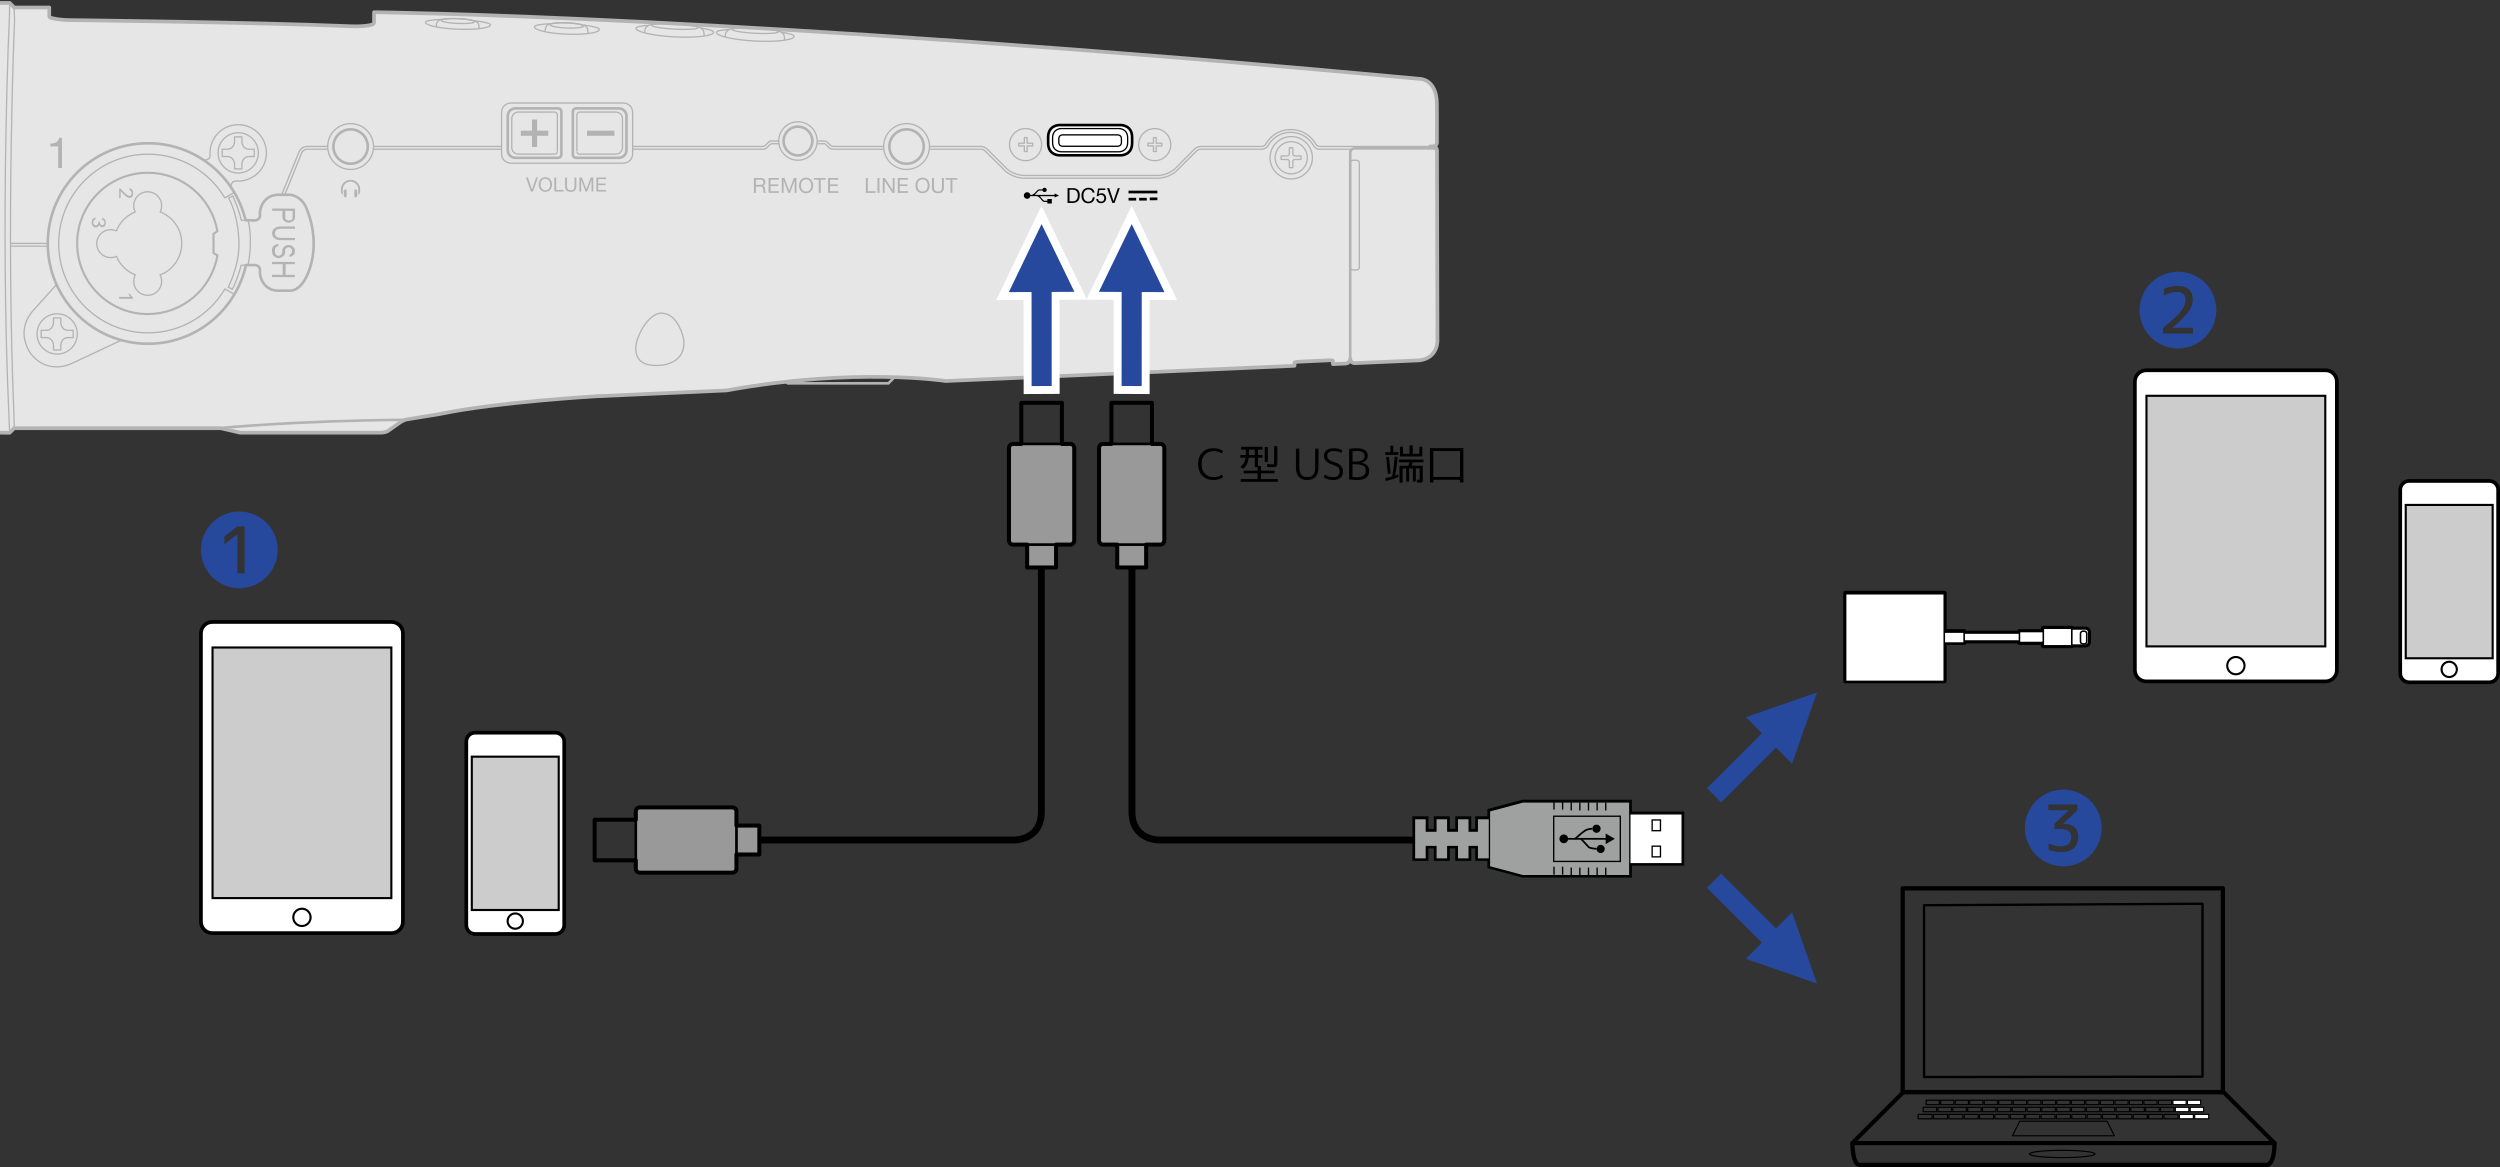 <?xml version="1.0" encoding="utf-8"?>
<!-- Generator: Adobe Illustrator 27.3.1, SVG Export Plug-In . SVG Version: 6.00 Build 0)  -->
<svg version="1.1" xmlns="http://www.w3.org/2000/svg" xmlns:xlink="http://www.w3.org/1999/xlink" x="0px" y="0px"
	 width="472.266px" height="220.46px" viewBox="0 0 472.266 220.46" style="enable-background:new 0 0 472.266 220.46;"
	 xml:space="preserve">
<rect x="0" y="0" width="472.266" height="220.46" fill="#333333" stroke="none"/>
<style type="text/css">
	.st0{fill:none;stroke:#000000;stroke-width:0.446;stroke-linecap:round;stroke-linejoin:round;}
	.st1{fill:none;stroke:#000000;stroke-width:0.813;stroke-linecap:round;stroke-linejoin:round;}
	.st2{fill:none;stroke:#000000;stroke-width:0.78;stroke-linecap:round;stroke-linejoin:round;}
	.st3{fill:none;stroke:#000000;stroke-width:0.223;stroke-linecap:round;stroke-linejoin:round;}
	.st4{fill:#FFFFFF;}
	.st5{fill:none;stroke:#000000;stroke-width:0.9;stroke-linejoin:round;}
	.st6{fill:none;stroke:#000000;stroke-width:0.3;}
	.st7{fill:#FFFFFF;stroke:#000000;stroke-width:0.7;stroke-miterlimit:10;}
	.st8{fill:#CCCCCC;stroke:#000000;stroke-width:0.4;stroke-miterlimit:10;}
	.st9{fill:#FFFFFF;stroke:#000000;stroke-width:0.4;stroke-miterlimit:10;}
	.st10{fill:none;stroke:#000000;stroke-width:0.7;}
	.st11{fill:none;stroke:#000000;stroke-width:0.4;}
	.st12{fill:#26499D;}
	.st13{clip-path:url(#SVGID_00000173153557347283842960000000490989508685828512_);}
	.st14{fill:#E6E6E6;stroke:#B3B3B3;stroke-width:0.7;stroke-linejoin:round;stroke-miterlimit:2;}
	.st15{fill:none;stroke:#B3B3B3;stroke-width:0.5;stroke-linejoin:round;stroke-miterlimit:2;}
	.st16{fill:none;stroke:#B3B3B3;stroke-width:0.25;stroke-linejoin:round;stroke-miterlimit:2;}
	.st17{fill:none;stroke:#B3B3B3;stroke-width:0.4;stroke-linejoin:round;stroke-miterlimit:2;}
	.st18{fill:none;stroke:#B3B3B3;stroke-width:0.25;stroke-miterlimit:2;}
	.st19{fill:none;stroke:#B3B3B3;stroke-width:0.5;stroke-miterlimit:2;}
	.st20{fill:#FFFFFF;stroke:#000000;stroke-width:0.5;stroke-linejoin:round;stroke-miterlimit:2;}
	.st21{fill:none;stroke:#000000;stroke-width:0.25;stroke-linejoin:round;stroke-miterlimit:2;}
	.st22{fill:#B3B3B3;}
	.st23{fill:none;stroke:#000000;stroke-width:1.294;stroke-linejoin:round;stroke-miterlimit:17;}
	.st24{fill:none;stroke:#000000;stroke-width:0.767;}
	.st25{fill:#9FA0A0;}
	.st26{fill:none;stroke:#000000;stroke-width:0.256;}
	.st27{fill:none;stroke:#000000;stroke-width:0.334;}
	.st28{fill:none;stroke:#000000;stroke-width:0.3;stroke-linejoin:round;}
	.st29{fill:#999999;stroke:#000000;stroke-width:0.3;stroke-linejoin:round;}
	.st30{fill:#999999;stroke:#000000;stroke-width:0.5;stroke-linejoin:round;}
	.st31{fill:none;stroke:#000000;stroke-width:0.76;stroke-linejoin:round;}
	.st32{fill:#666666;stroke:#FFFFFF;stroke-width:3;stroke-miterlimit:10;}
</style>
<g id="レイヤー_1">
	<g>
		<polygon class="st0" points="416.066,203.397 363.465,203.462 363.465,171.002 416.066,170.725 		"/>
		<rect x="359.426" y="167.81" class="st1" width="60.488" height="38.494"/>
		<polygon class="st2" points="429.663,215.927 349.925,215.927 359.55,206.304 420.038,206.304 		"/>
		<polygon class="st3" points="399.419,214.553 380.169,214.553 381.544,211.805 398.044,211.805 		"/>
		<rect x="363.866" y="207.832" class="st3" width="2.5" height="0.842"/>
		<rect x="366.61" y="207.832" class="st3" width="2.5" height="0.842"/>
		<rect x="369.349" y="207.832" class="st3" width="2.502" height="0.842"/>
		<rect x="372.09" y="207.832" class="st3" width="2.501" height="0.842"/>
		<rect x="374.833" y="207.832" class="st3" width="2.501" height="0.842"/>
		<rect x="377.576" y="207.832" class="st3" width="2.501" height="0.842"/>
		<rect x="380.319" y="207.832" class="st3" width="2.5" height="0.842"/>
		<rect x="383.062" y="207.832" class="st3" width="2.495" height="0.842"/>
		<rect x="385.8" y="207.832" class="st3" width="2.502" height="0.842"/>
		<rect x="388.544" y="207.832" class="st3" width="2.5" height="0.842"/>
		<rect x="391.286" y="207.832" class="st3" width="2.5" height="0.842"/>
		<rect x="394.03" y="207.832" class="st3" width="2.494" height="0.842"/>
		<rect x="396.768" y="207.832" class="st3" width="2.501" height="0.842"/>
		<rect x="399.511" y="207.832" class="st3" width="2.501" height="0.842"/>
		<rect x="402.253" y="207.832" class="st3" width="2.502" height="0.842"/>
		<rect x="404.997" y="207.832" class="st3" width="2.495" height="0.842"/>
		<rect x="407.735" y="207.832" class="st3" width="2.5" height="0.842"/>
		<rect x="410.477" y="207.831" class="st4" width="2.502" height="0.843"/>
		<rect x="410.477" y="207.832" class="st3" width="2.502" height="0.842"/>
		<rect x="413.222" y="207.831" class="st4" width="2.499" height="0.843"/>
		<rect x="413.222" y="207.832" class="st3" width="2.5" height="0.842"/>
		<rect x="363.295" y="209.167" class="st3" width="2.554" height="0.844"/>
		<rect x="366.099" y="209.167" class="st3" width="2.553" height="0.844"/>
		<rect x="368.897" y="209.167" class="st3" width="2.557" height="0.844"/>
		<rect x="371.702" y="209.167" class="st3" width="2.555" height="0.844"/>
		<rect x="374.505" y="209.167" class="st3" width="2.555" height="0.844"/>
		<rect x="377.307" y="209.167" class="st3" width="2.556" height="0.844"/>
		<rect x="380.107" y="209.167" class="st3" width="2.558" height="0.844"/>
		<rect x="382.911" y="209.167" class="st3" width="2.555" height="0.844"/>
		<rect x="385.714" y="209.167" class="st3" width="2.555" height="0.844"/>
		<rect x="388.516" y="209.167" class="st3" width="2.556" height="0.844"/>
		<rect x="391.317" y="209.167" class="st3" width="2.557" height="0.844"/>
		<rect x="394.122" y="209.167" class="st3" width="2.553" height="0.844"/>
		<rect x="396.923" y="209.167" class="st3" width="2.557" height="0.844"/>
		<rect x="399.725" y="209.167" class="st3" width="2.556" height="0.844"/>
		<rect x="402.526" y="209.167" class="st3" width="2.557" height="0.844"/>
		<rect x="405.331" y="209.167" class="st3" width="2.555" height="0.844"/>
		<rect x="408.134" y="209.167" class="st3" width="2.555" height="0.844"/>
		<rect x="410.933" y="209.167" class="st4" width="2.56" height="0.844"/>
		<rect x="410.933" y="209.167" class="st3" width="2.559" height="0.844"/>
		<rect x="413.735" y="209.167" class="st4" width="2.551" height="0.844"/>
		<rect x="413.736" y="209.167" class="st3" width="2.55" height="0.844"/>
		<rect x="362.343" y="210.506" class="st3" width="2.646" height="0.841"/>
		<rect x="365.246" y="210.506" class="st3" width="2.645" height="0.841"/>
		<rect x="368.151" y="210.506" class="st3" width="2.646" height="0.841"/>
		<rect x="371.052" y="210.506" class="st3" width="2.648" height="0.841"/>
		<rect x="373.955" y="210.506" class="st3" width="2.645" height="0.841"/>
		<rect x="376.858" y="210.506" class="st3" width="2.646" height="0.841"/>
		<rect x="379.759" y="210.506" class="st3" width="2.652" height="0.841"/>
		<rect x="382.665" y="210.506" class="st3" width="2.645" height="0.841"/>
		<rect x="385.567" y="210.506" class="st3" width="2.646" height="0.841"/>
		<rect x="388.468" y="210.506" class="st3" width="2.646" height="0.841"/>
		<rect x="391.373" y="210.506" class="st3" width="2.645" height="0.841"/>
		<rect x="394.276" y="210.506" class="st3" width="2.646" height="0.841"/>
		<rect x="397.177" y="210.506" class="st3" width="2.646" height="0.841"/>
		<rect x="400.082" y="210.506" class="st3" width="2.645" height="0.841"/>
		<rect x="402.987" y="210.506" class="st3" width="2.645" height="0.841"/>
		<rect x="405.886" y="210.506" class="st3" width="2.646" height="0.841"/>
		<rect x="408.791" y="210.506" class="st3" width="2.645" height="0.841"/>
		<rect x="411.696" y="210.506" class="st4" width="2.645" height="0.841"/>
		<rect x="411.696" y="210.506" class="st3" width="2.645" height="0.841"/>
		<rect x="414.595" y="210.506" class="st4" width="2.648" height="0.841"/>
		<rect x="414.595" y="210.506" class="st3" width="2.646" height="0.841"/>
		<path class="st1" d="M349.925,215.927c0,0,0,4.126,1.374,4.126h76.99c0,0,1.374,0,1.374-4.126"/>
		<path class="st3" d="M395.761,217.992c0,0.377-2.771,0.687-6.189,0.687s-6.186-0.31-6.186-0.687c0-0.379,2.768-0.688,6.186-0.688
			S395.761,217.613,395.761,217.992z"/>
	</g>
	<g>
		<path class="st4" d="M393.988,118.814h-2.614v-0.143h-5.382v0.627h-4.505v0.284h-10.449v-0.284h-3.754v-7.245h-18.639v16.57
			h18.639v-7.244h3.754v-0.284h10.449v0.284h4.505v0.625h5.382v-0.142h2.614c0.317,0,0.57-0.255,0.57-0.572v-1.907
			C394.558,119.07,394.305,118.814,393.988,118.814"/>
		<path class="st5" d="M393.988,118.814h-2.614v-0.143h-5.382v0.627h-4.505v0.284h-10.449v-0.284h-3.754v-7.245h-18.639v16.57
			h18.639v-7.244h3.754v-0.284h10.449v0.284h4.505v0.625h5.382v-0.142h2.614c0.317,0,0.57-0.255,0.57-0.572v-1.907
			C394.558,119.07,394.305,118.814,393.988,118.814z"/>
		<path class="st4" d="M394.558,121.291c0,0.317-0.255,0.571-0.57,0.571h-5.316c-0.318,0-0.571-0.254-0.571-0.571v-1.907
			c0-0.314,0.253-0.57,0.571-0.57h5.316c0.314,0,0.57,0.255,0.57,0.57V121.291z"/>
		<path class="st6" d="M394.558,121.291c0,0.317-0.255,0.571-0.57,0.571h-5.316c-0.318,0-0.571-0.254-0.571-0.571v-1.907
			c0-0.314,0.253-0.57,0.571-0.57h5.316c0.314,0,0.57,0.255,0.57,0.57V121.291z"/>
		<path class="st4" d="M394.195,121.193c0,0.25-0.201,0.449-0.449,0.449h-0.276c-0.25,0-0.452-0.2-0.452-0.449v-1.506
			c0-0.248,0.202-0.449,0.452-0.449h0.276c0.248,0,0.449,0.201,0.449,0.449V121.193z"/>
		<path class="st6" d="M394.195,121.193c0,0.25-0.201,0.449-0.449,0.449h-0.276c-0.25,0-0.452-0.2-0.452-0.449v-1.506
			c0-0.248,0.202-0.449,0.452-0.449h0.276c0.248,0,0.449,0.201,0.449,0.449V121.193z"/>
		<rect x="365.657" y="119.582" class="st4" width="18.46" height="1.513"/>
		<rect x="365.656" y="119.582" class="st6" width="18.46" height="1.513"/>
		<rect x="365.657" y="119.401" class="st4" width="5.382" height="2.081"/>
		<rect x="365.657" y="119.401" class="st6" width="5.382" height="2.081"/>
		<rect x="381.488" y="119.298" class="st4" width="5.382" height="2.081"/>
		<rect x="381.488" y="119.298" class="st6" width="5.382" height="2.081"/>
		<rect x="385.994" y="118.672" class="st4" width="5.382" height="3.332"/>
		<rect x="385.993" y="118.672" class="st6" width="5.382" height="3.332"/>
		<rect x="348.644" y="112.156" class="st4" width="18.639" height="16.57"/>
		<rect x="348.645" y="112.156" class="st6" width="18.639" height="16.57"/>
	</g>
	<g>
		<g>
			<g>
				<g>
					<path class="st7" d="M455.097,128.889h15.14c0.927,0,1.679-0.752,1.679-1.679V92.533c0-0.927-0.752-1.679-1.679-1.679H455.1
						c-0.928,0-1.681,0.753-1.681,1.681v34.676C453.42,128.138,454.171,128.889,455.097,128.889z"/>
					
						<rect x="454.458" y="95.389" transform="matrix(-1 -1.224647e-16 1.224647e-16 -1 925.337 219.744)" class="st8" width="16.421" height="28.966"/>
					<path class="st9" d="M461.225,126.452c0,0.797,0.646,1.444,1.444,1.444c0.797,0,1.444-0.647,1.444-1.444
						c0-0.799-0.647-1.446-1.444-1.446C461.871,125.006,461.225,125.653,461.225,126.452z"/>
				</g>
			</g>
		</g>
		<g>
			<g>
				<path class="st4" d="M441.448,126.568c0,1.191-0.967,2.154-2.155,2.154h-33.842c-1.193,0-2.159-0.963-2.159-2.154V72.098
					c0-1.191,0.966-2.153,2.159-2.153h33.842c1.188,0,2.155,0.962,2.155,2.153V126.568z"/>
				<path class="st10" d="M441.448,126.568c0,1.191-0.967,2.154-2.155,2.154h-33.842c-1.193,0-2.159-0.963-2.159-2.154V72.098
					c0-1.191,0.966-2.153,2.159-2.153h33.842c1.188,0,2.155,0.962,2.155,2.153V126.568z"/>
				<g>
					<defs>
						<rect id="SVGID_1_" x="405.482" y="74.767" width="33.778" height="47.34"/>
					</defs>
					<clipPath id="SVGID_00000168822778299447541620000002752787993218408102_">
						<use xlink:href="#SVGID_1_"  style="overflow:visible;"/>
					</clipPath>
				</g>
				<path class="st4" d="M424.008,125.746c0,0.905-0.736,1.635-1.638,1.635c-0.904,0-1.635-0.731-1.635-1.635
					c0-0.903,0.731-1.635,1.635-1.635C423.272,124.11,424.008,124.842,424.008,125.746"/>
				<path class="st11" d="M424.008,125.746c0,0.905-0.736,1.635-1.638,1.635c-0.904,0-1.635-0.731-1.635-1.635
					c0-0.903,0.731-1.635,1.635-1.635C423.272,124.11,424.008,124.842,424.008,125.746z"/>
			</g>
			<rect x="405.482" y="74.767" class="st8" width="33.778" height="47.34"/>
		</g>
	</g>
	<g>
		<g>
			<g>
				<g>
					<g>
						<path class="st7" d="M89.764,176.439h15.14c0.927,0,1.679-0.752,1.679-1.679v-34.677c0-0.927-0.752-1.679-1.679-1.679H89.767
							c-0.928,0-1.681,0.752-1.681,1.681v34.676C88.086,175.687,88.837,176.439,89.764,176.439z"/>
						
							<rect x="89.124" y="142.938" transform="matrix(-1 -1.224647e-16 1.224647e-16 -1 194.67 314.842)" class="st8" width="16.421" height="28.966"/>
						<path class="st9" d="M95.891,174.001c0,0.797,0.646,1.444,1.444,1.444c0.797,0,1.444-0.647,1.444-1.444
							c0-0.799-0.647-1.446-1.444-1.446C96.537,172.555,95.891,173.203,95.891,174.001z"/>
					</g>
				</g>
			</g>
			<g>
				<g>
					<path class="st4" d="M76.114,174.117c0,1.191-0.967,2.154-2.155,2.154H40.118c-1.193,0-2.159-0.963-2.159-2.154v-54.469
						c0-1.191,0.966-2.153,2.159-2.153h33.842c1.188,0,2.155,0.962,2.155,2.153V174.117z"/>
					<path class="st10" d="M76.114,174.117c0,1.191-0.967,2.154-2.155,2.154H40.118c-1.193,0-2.159-0.963-2.159-2.154v-54.469
						c0-1.191,0.966-2.153,2.159-2.153h33.842c1.188,0,2.155,0.962,2.155,2.153V174.117z"/>
					<g>
						<defs>
							
								<rect id="SVGID_00000181777287859360663190000016381969480325673896_" x="40.149" y="122.316" width="33.778" height="47.34"/>
						</defs>
						<clipPath id="SVGID_00000035509368368214739080000013691591456218863496_">
							<use xlink:href="#SVGID_00000181777287859360663190000016381969480325673896_"  style="overflow:visible;"/>
						</clipPath>
					</g>
					<path class="st4" d="M58.675,173.295c0,0.905-0.736,1.635-1.638,1.635c-0.904,0-1.635-0.731-1.635-1.635
						c0-0.903,0.731-1.635,1.635-1.635C57.939,171.66,58.675,172.392,58.675,173.295"/>
					<path class="st11" d="M58.675,173.295c0,0.905-0.736,1.635-1.638,1.635c-0.904,0-1.635-0.731-1.635-1.635
						c0-0.903,0.731-1.635,1.635-1.635C57.939,171.66,58.675,172.392,58.675,173.295z"/>
				</g>
				<rect x="40.149" y="122.316" class="st8" width="33.778" height="47.34"/>
			</g>
		</g>
	</g>
	<g>
		<path class="st12" d="M48.022,110.544c-0.896,0.384-1.834,0.576-2.816,0.576s-1.92-0.192-2.816-0.576s-1.667-0.898-2.312-1.544
			c-0.646-0.646-1.16-1.416-1.544-2.312c-0.384-0.896-0.576-1.834-0.576-2.815s0.192-1.92,0.576-2.816
			c0.384-0.896,0.898-1.666,1.544-2.312c0.645-0.646,1.416-1.16,2.312-1.544c0.896-0.385,1.834-0.576,2.816-0.576
			s1.92,0.191,2.816,0.576c0.896,0.384,1.667,0.898,2.312,1.544s1.16,1.416,1.544,2.312c0.384,0.896,0.576,1.835,0.576,2.816
			s-0.192,1.92-0.576,2.815c-0.384,0.896-0.898,1.667-1.544,2.312S48.918,110.161,48.022,110.544z M42.391,101.344v1.488l2.432-1.92
			h0.032v7.392h1.36V99.44h-1.36L42.391,101.344z"/>
	</g>
	<g>
		<path class="st12" d="M414.252,65.25c-0.896,0.384-1.834,0.576-2.816,0.576s-1.92-0.192-2.816-0.576s-1.667-0.898-2.312-1.544
			c-0.646-0.646-1.16-1.416-1.544-2.312c-0.384-0.896-0.576-1.834-0.576-2.815s0.192-1.92,0.576-2.816
			c0.384-0.896,0.898-1.666,1.544-2.312c0.645-0.646,1.416-1.16,2.312-1.544c0.896-0.385,1.834-0.576,2.816-0.576
			s1.92,0.191,2.816,0.576c0.896,0.384,1.667,0.898,2.312,1.544s1.16,1.416,1.544,2.312c0.384,0.896,0.576,1.835,0.576,2.816
			s-0.192,1.92-0.576,2.815c-0.384,0.896-0.898,1.667-1.544,2.312C415.919,64.352,415.148,64.866,414.252,65.25z M408.781,54.578
			v1.248c0.853-0.459,1.664-0.688,2.432-0.688c0.555,0,0.965,0.134,1.232,0.4c0.277,0.277,0.416,0.661,0.416,1.151
			c0,0.662-0.288,1.36-0.864,2.097c-0.555,0.715-1.686,1.76-3.392,3.136v1.088h5.68v-1.088h-3.888v-0.016
			c1.525-1.291,2.539-2.305,3.04-3.04c0.533-0.779,0.8-1.547,0.8-2.305c0-0.8-0.245-1.424-0.736-1.872
			c-0.501-0.447-1.206-0.672-2.112-0.672C410.46,54.018,409.591,54.205,408.781,54.578z"/>
	</g>
	<g>
		<path class="st12" d="M392.581,163.078c-0.896,0.384-1.834,0.576-2.816,0.576s-1.92-0.192-2.816-0.576s-1.667-0.898-2.312-1.544
			c-0.646-0.646-1.16-1.416-1.544-2.312c-0.384-0.896-0.576-1.834-0.576-2.815s0.192-1.92,0.576-2.816
			c0.384-0.896,0.898-1.666,1.544-2.312c0.645-0.646,1.416-1.16,2.312-1.544c0.896-0.385,1.834-0.576,2.816-0.576
			s1.92,0.191,2.816,0.576c0.896,0.384,1.667,0.898,2.312,1.544s1.16,1.416,1.544,2.312c0.384,0.896,0.576,1.835,0.576,2.816
			s-0.192,1.92-0.576,2.815c-0.384,0.896-0.898,1.667-1.544,2.312S393.477,162.694,392.581,163.078z M386.934,153.062h3.872v0.016
			l-2.704,2.528v0.991h0.8c0.864,0,1.466,0.118,1.808,0.353c0.363,0.245,0.544,0.624,0.544,1.136c0,0.587-0.17,1.035-0.512,1.344
			c-0.352,0.299-0.832,0.448-1.44,0.448c-0.768,0-1.536-0.192-2.304-0.576v1.216c0.693,0.299,1.478,0.448,2.352,0.448
			c1.035,0,1.834-0.25,2.4-0.752c0.555-0.49,0.832-1.205,0.832-2.144c0-0.778-0.224-1.376-0.672-1.792
			c-0.448-0.416-1.078-0.624-1.888-0.624h-0.304v-0.032l2.736-2.56v-1.089h-5.52V153.062z"/>
	</g>
	<g>
		<defs>
			<rect id="SVGID_00000150801050889169355460000014578932627744175510_" width="272.191" height="82.404"/>
		</defs>
		<clipPath id="SVGID_00000038415373589237985150000011899203133500728218_">
			<use xlink:href="#SVGID_00000150801050889169355460000014578932627744175510_"  style="overflow:visible;"/>
		</clipPath>
		<g style="clip-path:url(#SVGID_00000038415373589237985150000011899203133500728218_);">
			<path class="st14" d="M271.452,28.37l0.092,35.8c0,0,0.252,3.398-3.372,3.898L255.965,68.6c0,0-0.801,0.062-0.9-0.839
				c0,0,0.045,0.801-0.856,0.915l-2.419,0.106l0-0.63c0-0.143-0.811-0.085-0.811-0.085l-5.553,0.255
				c-0.722,0.035-0.892,0.164-0.892,0.164l0.001,0.613l-65.871,2.876c0,0-17.121-2.657-41.41,1.777l-24.708,1.11
				c0,0-18.867,1.104-29.367,3.332l-6.121,1c0,0-0.649,0.021-1.644,0.721l-2.152,1.512c0,0-0.495,0.315-1.429,0.315H45.386
				l-3.706-0.855L2.679,80.894L1.83,81.743l-16.254-0.01l-0.864-2.603l-37.316-0.651c0,0-18.161-0.056-24.863-4.604
				c0,0-7.504-2.24-6.836-25.482V33.891C-84.97,10.65-77.466,8.409-77.466,8.409c6.702-4.548,24.863-4.604,24.863-4.604
				l37.316-0.651l0.864-2.603H1.83l0.849,0.864h6.626V3.04c0,0,0.059,0.239,0.23,0.302c0,0,1.359,0.462,3.961,0.462
				c0,0,34.564,0.395,51.931,1.123c0,0,3.204,0.219,4.84-0.266c0,0,0.392-0.12,0.392-0.471V2.31c0,0,69.181,0.651,197.547,12.59
				c0,0,3.155-0.041,3.223,4.615l0.019,7.388c0,0,0.053,0.768-0.918,0.768s0,0,0,0S271.455,27.672,271.452,28.37z"/>
			<line class="st15" x1="-15.288" y1="3.154" x2="-15.288" y2="79.13"/>
			<line class="st16" x1="-14.424" y1="0.551" x2="-14.424" y2="81.733"/>
			<g>
				<circle class="st16" cx="-4.895" cy="41.157" r="4.003"/>
				<circle class="st16" cx="-4.895" cy="41.157" r="3.042"/>
				<path class="st16" d="M-5.249,39.267H-4.6l0.017,1.193c0,0,0.011,0.344,0.344,0.344l1.193,0.017v0.649l-1.193,0.018
					c0,0-0.34,0.021-0.343,0.324L-4.6,43.026h-0.649l-0.018-1.213c0,0-0.034-0.32-0.324-0.324l-1.213-0.018v-0.649l1.193-0.017
					c0,0,0.34-0.025,0.343-0.324L-5.249,39.267z"/>
			</g>
			<g>
				<circle class="st16" cx="243.922" cy="29.802" r="4.003"/>
				<circle class="st16" cx="243.922" cy="29.802" r="3.042"/>
				<path class="st16" d="M243.568,27.912h0.649l0.017,1.193c0,0,0.011,0.344,0.344,0.344l1.193,0.017v0.649l-1.193,0.018
					c0,0-0.34,0.021-0.343,0.324l-0.018,1.213h-0.649l-0.018-1.213c0,0-0.034-0.32-0.324-0.324l-1.213-0.018v-0.649l1.193-0.017
					c0,0,0.34-0.025,0.343-0.324L243.568,27.912z"/>
			</g>
			<g>
				<path class="st16" d="M44.278,55.621l-1.785-1.038c-2.938,4.963-8.346,8.291-14.531,8.291c-9.319,0-16.874-7.555-16.874-16.874
					s7.555-16.874,16.874-16.874c6.167,0,11.561,3.308,14.504,8.246l1.811-1.028"/>
				<path class="st16" d="M46.462,41.603h-0.899c-0.332-1.871-1.602-4.584-1.602-4.584l-0.774,0.383
					c1.988,3.63,1.954,8.549,1.954,8.549c0.072,4.241-2.022,8.299-2.022,8.299l0.771,0.39c0.971-1.805,1.674-4.528,1.674-4.528
					l0.9-0.042"/>
				<path class="st15" d="M48.204,41.634c0,0,0.884-0.055,0.902-0.881v-0.775c0,0,0.283-2.958,3.245-3.177h2.535
					c0,0,2.312,0.212,3.17,2.984c0,0,2.706,6.024,0,12.142c-1.375,3.11-3.17,2.984-3.17,2.984h-2.535
					c-2.962-0.218-3.245-3.177-3.245-3.177V50.96c-0.018-0.826-0.902-0.881-0.902-0.881l-1.742-0.011
					c-1.862,8.504-9.438,14.869-18.5,14.869C17.503,64.939,9.024,56.46,9.024,46s8.479-18.938,18.938-18.938
					c8.943,0,16.439,6.199,18.424,14.534L48.204,41.634z"/>
				<path class="st16" d="M46.866,41.614c0,0,0.997,3.433-0.013,8.465"/>
				<path class="st17" d="M41.083,48.229c-1.068,6.303-6.553,11.102-13.16,11.102c-7.372,0-13.348-5.976-13.348-13.348
					s5.976-13.348,13.348-13.348c6.587,0,12.059,4.771,13.15,11.046l-0.737,0.489v3.628L41.083,48.229z"/>
				<path class="st16" d="M34.333,45.983c0-2.714-1.693-5.021-4.075-5.956c0.173-0.352,0.28-0.742,0.28-1.161
					c0-1.458-1.182-2.64-2.64-2.64s-2.64,1.182-2.64,2.64c0,0.424,0.109,0.819,0.287,1.174c-1.626,0.651-2.917,1.944-3.567,3.571
					c-0.327-0.145-0.687-0.23-1.069-0.23c-1.458,0-2.64,1.182-2.64,2.64c0,1.458,1.182,2.64,2.64,2.64
					c0.389,0,0.756-0.089,1.089-0.241c0.661,1.604,1.954,2.873,3.569,3.513c-0.191,0.365-0.309,0.775-0.309,1.215
					c0,1.458,1.182,2.64,2.64,2.64s2.64-1.182,2.64-2.64c0-0.436-0.116-0.84-0.302-1.202C32.629,51.016,34.333,48.705,34.333,45.983
					z"/>
				<path class="st16" d="M22.817,64.315l-9.388,4.403c0,0-4.414,2.175-7.582-1.868c0,0-3.217-4.119,0.453-8.223l4.297-4.79"/>
				<path class="st16" d="M38.285,30.12c0.71,0.29,1.126-0.131,1.126-0.131c0.377-0.218,0.265-1.107,0.265-1.107
					c0-2.941,2.384-5.325,5.325-5.325c2.941,0,5.325,2.384,5.325,5.325s-2.384,5.325-5.325,5.325c0,0-0.891-0.089-1.104,0.262
					c0,0-0.496,0.548-0.113,1.119"/>
				<g>
					<circle class="st16" cx="45.001" cy="28.882" r="3.803"/>
					<path class="st16" d="M48.024,29.572h-0.95c-1.315,0-1.382,1.382-1.382,1.382v0.95H44.31v-0.95c0,0-0.1-1.382-1.382-1.382
						h-0.95v-1.381h0.95c1.282,0,1.382-1.382,1.382-1.382v-0.95h1.382v0.95c0,0,0.067,1.382,1.382,1.382h0.95V29.572z"/>
				</g>
				<g>
					<circle class="st16" cx="10.796" cy="63.086" r="3.803"/>
					<path class="st16" d="M13.819,63.777h-0.95c-1.315,0-1.382,1.382-1.382,1.382v0.95h-1.382v-0.95c0,0-0.1-1.382-1.382-1.382
						h-0.95v-1.381h0.95c1.282,0,1.382-1.382,1.382-1.382v-0.95h1.382v0.95c0,0,0.067,1.382,1.382,1.382h0.95V63.777z"/>
				</g>
			</g>
			<g>
				<circle class="st16" cx="66.231" cy="27.682" r="4.329"/>
				<circle class="st15" cx="66.231" cy="27.682" r="3.246"/>
			</g>
			<g>
				<circle class="st16" cx="171.257" cy="27.682" r="4.329"/>
				<circle class="st15" cx="171.257" cy="27.682" r="3.246"/>
			</g>
			<g>
				<circle class="st16" cx="150.736" cy="26.636" r="3.628"/>
				<circle class="st15" cx="150.736" cy="26.636" r="2.721"/>
			</g>
			<path class="st18" d="M119.511,28.919c0,1.906-1.771,1.913-1.771,1.913H96.52c0,0-1.771-0.007-1.771-1.913v-7.553
				c0-1.906,1.771-1.913,1.771-1.913h21.22c0,0,1.771,0.007,1.771,1.913V28.919z"/>
			<g>
				<g>
					<path class="st19" d="M105.37,29.814h-8.001c0,0-1.454-0.005-1.454-1.571v-6.202c0-1.565,1.454-1.571,1.454-1.571h8.001
						c0,0,0.676-0.046,0.676,0.676v8.067C106.045,29.213,106.052,29.814,105.37,29.814z"/>
					<path class="st18" d="M104.711,29.114h-6.801c0,0-1.236-0.005-1.236-1.335v-5.272c0-1.33,1.236-1.335,1.236-1.335h6.801
						c0,0,0.574-0.039,0.574,0.574v6.857C105.286,28.602,105.291,29.114,104.711,29.114z"/>
				</g>
				<g>
					<path class="st19" d="M108.891,29.814h8.001c0,0,1.454-0.005,1.454-1.571v-6.202c0-1.565-1.454-1.571-1.454-1.571h-8.001
						c0,0-0.676-0.046-0.676,0.676v8.067C108.215,29.213,108.209,29.814,108.891,29.814z"/>
					<path class="st18" d="M109.549,29.114h6.801c0,0,1.236-0.005,1.236-1.335v-5.272c0-1.33-1.236-1.335-1.236-1.335h-6.801
						c0,0-0.574-0.039-0.574,0.574v6.857C108.975,28.602,108.969,29.114,109.549,29.114z"/>
				</g>
			</g>
			<g>
				<path class="st20" d="M198.003,27.045c0,2.293,2.094,2.291,2.094,2.291h11.669c0,0,2.094,0.002,2.094-2.291v-1.128
					c0-2.293-2.094-2.291-2.094-2.291h-11.669c0,0-2.094-0.002-2.094,2.291V27.045z"/>
				<path class="st21" d="M198.84,26.914c0,1.762,1.609,1.76,1.609,1.76h10.965c0,0,1.609,0.002,1.609-1.76v-0.867
					c0-1.762-1.609-1.76-1.609-1.76h-10.965c0,0-1.609-0.002-1.609,1.76V26.914z"/>
				<path class="st21" d="M211.846,26.9c0,0.78-0.774,0.732-0.774,0.732h-10.281c0,0-0.774,0.048-0.774-0.732v-0.691
					c0-0.78,0.774-0.732,0.774-0.732h10.281c0,0,0.774-0.048,0.774,0.732V26.9z"/>
			</g>
			<g>
				<circle class="st16" cx="193.734" cy="27.318" r="3.032"/>
				<polygon class="st16" points="195.085,27.052 194.021,27.052 194.021,25.988 193.505,25.988 193.505,27.052 192.441,27.052 
					192.441,27.568 193.505,27.568 193.505,28.632 194.021,28.632 194.021,27.568 195.085,27.568 				"/>
			</g>
			<g>
				<circle class="st16" cx="218.13" cy="27.318" r="3.032"/>
				<polygon class="st16" points="219.48,27.052 218.416,27.052 218.416,25.988 217.9,25.988 217.9,27.052 216.836,27.052 
					216.836,27.568 217.9,27.568 217.9,28.632 218.416,28.632 218.416,27.568 219.48,27.568 				"/>
			</g>
			<path class="st16" d="M2.679,1.415L2.755,3.79c0,0-1.659,37.599-0.117,74.713l0.041,2.391"/>
			<path class="st16" d="M1.83,0.551L1.789,2.932c0,0-1.837,38.248-0.067,76.43l0.108,2.381"/>
			<line class="st16" x1="2.07" y1="45.984" x2="9.024" y2="45.984"/>
			<line class="st16" x1="2.07" y1="46.502" x2="9.024" y2="46.502"/>
			<path class="st16" d="M175.585,27.672h9.675c0,0,0.744-0.014,1.234,0.518l3.629,3.609c0,0,1.273,1.349,3.48,1.349l25.107-0.002
				c0,0,1.97,0.048,3.518-1.516l3.445-3.483c0,0,0.325-0.475,1.383-0.475l11.295-0.001c0,0,0.464,0.015,0.751-0.438
				c0,0,1.337-2.738,4.734-2.758c0,0,3.026-0.192,4.734,2.758c0,0,0.25,0.438,0.857,0.438h21.186"/>
			<path class="st16" d="M154.363,26.636h1.343c0,0,0.39-0.012,0.611,0.253l0.564,0.558c0,0,0.232,0.225,0.64,0.225h9.407"/>
			<path class="st16" d="M119.511,27.672h24.504c0,0,0.363-0.013,0.563-0.213l0.566-0.571c0,0,0.212-0.253,0.606-0.253h1.358"/>
			<line class="st16" x1="70.559" y1="27.672" x2="94.749" y2="27.672"/>
			<path class="st16" d="M53.204,36.793l3.339-8.224c0,0,0.411-0.896,1.513-0.896h3.847"/>
			<path class="st18" d="M175.555,28.191l9.742,0c0,0,0.444-0.019,0.819,0.355l3.784,3.749c0,0,1.368,1.372,3.702,1.372h24.98
				c0,0,1.844,0.09,3.5-1.214l4.021-3.995c0,0,0.281-0.267,0.75-0.267h11.497c0,0,0.736,0.007,1.169-0.646
				c0,0,1.236-2.527,4.316-2.55c0,0,2.825-0.155,4.375,2.636c0,0,0.339,0.56,1.11,0.56h5.743v0.89"/>
			<path class="st18" d="M154.324,27.154h1.382c0,0,0.145,0.004,0.231,0.089l0.707,0.679c0,0,0.223,0.269,0.971,0.269l9.343,0"/>
			<path class="st18" d="M119.511,28.191h24.504c0,0,0.516,0.032,0.868-0.311l0.663-0.656c0,0,0.073-0.07,0.254-0.07h1.346"/>
			<line class="st18" x1="70.559" y1="28.191" x2="94.749" y2="28.191"/>
			<path class="st18" d="M53.815,36.765l3.218-7.999c0,0,0.308-0.575,1.022-0.575h3.847"/>
			<path class="st19" d="M41.909,80.841c0,0,13.751-1.367,34.671-1.538"/>
			<path class="st18" d="M124.667,59.171c0,0-2.432,0.163-4.22,4.786c0,0-2.12,5.535,4.212,5.053c0,0,5.022-0.09,4.49-4.905
				c0,0-0.919-5.006-4.325-4.949L124.667,59.171z"/>
			<polyline class="st19" points="148.476,72.065 148.828,72.415 167.822,72.415 168.685,71.547 168.722,71.19 			"/>
			<path class="st15" d="M255.065,67.762V29.024c0,0-0.096-1.007,0.939-1.006l14.609,0c0,0,0.849-0.07,0.849,0.864"/>
			<path class="st18" d="M255.065,50.475c0,0-0.034,0.518,0.518,0.518h0.691c0,0,0.518-0.045,0.518-0.518V30.782
				c0-0.474-0.518-0.518-0.518-0.518h-0.691c-0.552,0-0.518,0.518-0.518,0.518"/>
			<g>
				
					<ellipse transform="matrix(0.041 -0.999 0.999 0.041 78.992 90.211)" class="st18" cx="86.482" cy="3.963" rx="0.453" ry="3.168"/>
				<path class="st18" d="M90.504,5.407L90.475,4.87c-0.033-0.645-0.673-0.883-0.673-0.883c-0.706-0.235-1.912-0.42-3.285-0.476
					c-1.356-0.055-2.558,0.028-3.285,0.2c0,0-0.716,0.196-0.791,0.925L82.42,5.067"/>
				<path class="st18" d="M89.685,3.928c1.792,0.205,2.985,0.495,2.974,0.771c-0.024,0.589-2.793,0.954-6.185,0.815
					s-6.122-0.728-6.098-1.317c0.011-0.276,1.231-0.468,3.041-0.526"/>
			</g>
			<g>
				
					<ellipse transform="matrix(0.041 -0.999 0.999 0.041 97.9 111.558)" class="st18" cx="107.055" cy="4.788" rx="0.487" ry="3.168"/>
				<path class="st18" d="M111.073,6.328l-0.026-0.577c-0.031-0.693-0.67-0.947-0.67-0.947c-0.706-0.251-1.911-0.446-3.284-0.502
					c-1.356-0.055-2.558,0.038-3.286,0.225c0,0-0.717,0.213-0.794,0.997l-0.024,0.463"/>
				<path class="st18" d="M110.258,4.741c1.791,0.215,2.984,0.523,2.972,0.819c-0.026,0.633-2.796,1.034-6.188,0.896
					c-3.392-0.139-6.121-0.764-6.095-1.397c0.012-0.297,1.233-0.507,3.043-0.575"/>
			</g>
			<g>
				<g>
					
						<ellipse transform="matrix(0.052 -0.999 0.999 0.052 115.824 132.028)" class="st18" cx="127.434" cy="5.024" rx="0.527" ry="4.397"/>
					<path class="st18" d="M133.01,6.803l-0.037-0.626c-0.043-0.751-0.931-1.044-0.931-1.044c-0.979-0.291-2.651-0.535-4.556-0.634
						c-1.881-0.097-3.549-0.03-4.558,0.152c0,0-0.994,0.21-1.1,1.058l-0.033,0.501"/>
				</g>
				<path class="st18" d="M132.351,5.281c1.524,0.243,2.479,0.533,2.465,0.801c-0.036,0.698-3.352,1.093-7.407,0.883
					c-4.055-0.21-7.312-0.946-7.276-1.644c0.014-0.261,0.949-0.449,2.428-0.536"/>
			</g>
			<g>
				<g>
					
						<ellipse transform="matrix(0.052 -0.999 0.999 0.052 129.459 147.959)" class="st18" cx="142.641" cy="5.81" rx="0.527" ry="4.397"/>
					<path class="st18" d="M148.216,7.588l-0.037-0.626c-0.043-0.751-0.931-1.044-0.931-1.044c-0.979-0.291-2.651-0.535-4.556-0.634
						c-1.881-0.097-3.549-0.03-4.558,0.152c0,0-0.994,0.21-1.1,1.058l-0.033,0.501"/>
				</g>
				<path class="st18" d="M147.558,6.066c1.524,0.243,2.479,0.533,2.465,0.801c-0.036,0.698-3.352,1.093-7.407,0.883
					s-7.312-0.946-7.276-1.644c0.014-0.261,0.949-0.449,2.428-0.536"/>
			</g>
		</g>
		<g style="clip-path:url(#SVGID_00000038415373589237985150000011899203133500728218_);">
			<g>
				<g>
					<g>
						<polygon class="st22" points="51.371,51.91 53.393,51.918 53.401,49.903 51.379,49.895 51.381,49.463 55.7,49.48 
							55.698,49.912 53.952,49.905 53.944,51.921 55.69,51.928 55.688,52.36 51.369,52.342 						"/>
						<polygon class="st22" points="51.391,47.088 51.388,47.663 51.479,48.024 51.661,48.312 52.028,48.602 52.395,48.747 
							52.854,48.749 53.222,48.607 53.591,48.32 53.776,48.033 53.869,47.674 53.871,47.242 53.964,47.026 54.149,46.811 
							54.424,46.74 54.608,46.741 54.884,46.814 55.067,47.031 55.158,47.247 55.156,47.679 55.063,47.894 54.879,48.038 
							54.695,48.109 54.693,48.541 54.969,48.47 55.337,48.255 55.614,47.969 55.707,47.609 55.709,47.249 55.618,46.961 
							55.436,46.672 55.069,46.383 54.702,46.309 54.334,46.308 53.967,46.378 53.598,46.665 53.413,46.952 53.32,47.239 
							53.318,47.671 53.225,47.959 53.04,48.174 52.764,48.317 52.488,48.316 52.213,48.171 52.03,47.954 51.94,47.666 
							51.942,47.09 52.035,46.802 52.312,46.587 52.588,46.517 52.589,46.085 52.222,46.155 51.761,46.369 51.484,46.728 						"/>
						<polygon class="st22" points="51.404,43.921 51.402,44.208 51.493,44.569 51.676,44.857 52.042,45.147 52.409,45.292 
							52.868,45.366 55.717,45.378 55.718,44.946 52.87,44.934 52.502,44.861 52.227,44.716 52.044,44.499 51.954,44.211 
							51.955,43.923 52.048,43.635 52.233,43.42 52.509,43.277 52.877,43.207 55.725,43.218 55.727,42.786 52.879,42.775 
							52.419,42.845 52.051,42.987 51.682,43.274 51.497,43.561 						"/>
					</g>
					<path class="st22" d="M51.422,39.386l-0.002,0.432l1.93,0.008l-0.005,1.296l0.09,0.36l0.275,0.289l0.367,0.217l0.275,0.073
						l0.368,0.001l0.276-0.071l0.368-0.214l0.277-0.287l0.093-0.359l0.007-1.728L51.422,39.386z M55.274,41.201l-0.093,0.216
						l-0.184,0.143l-0.276,0.071l-0.276-0.001l-0.275-0.073l-0.183-0.145l-0.091-0.216l0.006-1.368l1.378,0.006L55.274,41.201z"/>
				</g>
				<polygon class="st22" points="24.626,56.076 22.517,56.076 22.517,56.438 25.146,56.438 25.146,56.22 25.108,56.188 
					25.067,56.152 25.027,56.114 24.988,56.076 24.949,56.037 24.912,55.998 24.875,55.958 24.84,55.917 24.806,55.876 
					24.773,55.834 24.739,55.79 24.706,55.745 24.673,55.698 24.64,55.648 24.607,55.597 24.573,55.543 24.539,55.486 
					24.534,55.478 24.244,55.478 24.277,55.541 24.311,55.603 24.324,55.626 24.356,55.685 24.388,55.738 24.418,55.787 
					24.429,55.805 24.458,55.85 24.488,55.894 24.517,55.935 24.547,55.975 24.582,56.02 24.625,56.074 				"/>
				<polygon class="st22" points="24.275,37.351 24.239,37.339 24.203,37.325 24.167,37.31 24.129,37.292 24.091,37.273 
					24.052,37.251 24.012,37.227 23.97,37.2 23.926,37.17 23.879,37.137 23.847,37.113 23.793,37.071 23.738,37.026 23.679,36.977 
					23.617,36.922 23.549,36.861 23.478,36.796 23.38,36.703 23.276,36.602 23.162,36.491 23.131,36.459 22.999,36.328 
					22.928,36.255 22.792,36.117 22.792,37.421 22.517,37.421 22.517,35.591 22.578,35.591 22.589,35.593 22.62,35.597 
					22.648,35.603 22.675,35.61 22.7,35.617 22.724,35.627 22.748,35.637 22.773,35.65 22.797,35.664 22.81,35.672 22.833,35.689 
					22.856,35.707 22.88,35.728 22.905,35.751 22.932,35.778 22.961,35.81 22.986,35.839 23.031,35.892 23.052,35.916 
					23.104,35.978 23.143,36.024 23.184,36.069 23.23,36.118 23.286,36.174 23.312,36.2 23.398,36.285 23.487,36.371 23.496,36.379 
					23.583,36.46 23.667,36.537 23.669,36.539 23.737,36.599 23.798,36.652 23.854,36.698 23.906,36.74 23.957,36.778 
					24.005,36.813 24.052,36.845 24.07,36.857 24.103,36.877 24.135,36.895 24.167,36.913 24.199,36.929 24.222,36.939 
					24.251,36.952 24.278,36.963 24.306,36.972 24.332,36.98 24.358,36.987 24.377,36.991 24.402,36.995 24.425,36.998 24.447,37 
					24.469,37.001 24.489,37 24.509,36.998 24.528,36.996 24.548,36.992 24.567,36.987 24.586,36.981 24.605,36.974 24.624,36.965 
					24.643,36.955 24.662,36.944 24.68,36.932 24.686,36.928 24.703,36.914 24.72,36.9 24.736,36.885 24.752,36.869 24.766,36.851 
					24.78,36.834 24.793,36.815 24.801,36.802 24.813,36.783 24.823,36.762 24.833,36.741 24.841,36.719 24.849,36.696 
					24.855,36.673 24.861,36.65 24.862,36.645 24.866,36.621 24.869,36.597 24.871,36.571 24.872,36.545 24.872,36.519 
					24.871,36.492 24.868,36.464 24.865,36.436 24.86,36.407 24.854,36.378 24.846,36.349 24.838,36.319 24.837,36.316 
					24.827,36.287 24.816,36.259 24.804,36.231 24.791,36.203 24.777,36.175 24.775,36.172 24.767,36.157 24.751,36.131 
					24.736,36.107 24.72,36.084 24.703,36.063 24.686,36.043 24.668,36.023 24.649,36.005 24.629,35.986 24.608,35.969 
					24.587,35.952 24.567,35.939 24.544,35.924 24.52,35.909 24.493,35.894 24.465,35.88 24.434,35.866 24.427,35.863 
					24.473,35.519 24.485,35.524 24.53,35.544 24.571,35.563 24.61,35.583 24.647,35.603 24.681,35.622 24.714,35.642 
					24.745,35.663 24.775,35.683 24.803,35.704 24.829,35.725 24.855,35.747 24.878,35.768 24.889,35.779 24.912,35.802 
					24.933,35.825 24.954,35.85 24.973,35.875 24.992,35.9 25.01,35.926 25.026,35.953 25.042,35.98 25.056,36.008 25.07,36.036 
					25.083,36.066 25.095,36.096 25.106,36.127 25.116,36.158 25.12,36.169 25.161,36.424 25.163,36.464 25.165,36.511 
					25.166,36.554 25.166,36.595 25.164,36.633 25.162,36.67 25.158,36.705 25.154,36.738 25.149,36.77 25.142,36.802 
					25.139,36.817 25.131,36.848 25.122,36.878 25.112,36.908 25.101,36.938 25.088,36.967 25.075,36.995 25.061,37.022 
					25.046,37.049 25.031,37.074 25.014,37.099 24.997,37.123 24.979,37.146 24.978,37.147 24.96,37.169 24.941,37.189 
					24.921,37.209 24.9,37.228 24.879,37.246 24.858,37.262 24.836,37.278 24.826,37.284 24.803,37.298 24.78,37.311 24.757,37.323 
					24.733,37.334 24.708,37.344 24.684,37.352 24.659,37.359 24.634,37.366 24.609,37.371 24.582,37.375 24.555,37.378 
					24.527,37.38 24.498,37.381 24.468,37.381 24.466,37.381 24.44,37.38 24.41,37.378 24.382,37.374 24.354,37.37 24.326,37.365 
					24.3,37.358 				"/>
				<polyline class="st22" points="19.496,41.221 19.531,41.241 19.565,41.262 19.596,41.282 19.626,41.303 19.654,41.324 
					19.68,41.345 19.705,41.366 19.728,41.387 19.75,41.409 19.77,41.431 19.79,41.453 19.809,41.477 19.826,41.501 19.84,41.521 
					19.856,41.546 19.871,41.572 19.885,41.598 19.899,41.626 19.911,41.654 19.923,41.683 19.933,41.713 19.94,41.734 
					19.949,41.766 19.957,41.798 19.965,41.832 19.971,41.866 19.976,41.902 19.981,41.938 19.984,41.976 19.986,42.016 
					19.988,42.056 19.988,42.084 19.988,42.116 19.986,42.157 19.984,42.196 19.98,42.234 19.976,42.27 19.971,42.306 19.964,42.34 
					19.957,42.373 19.949,42.405 19.939,42.436 19.933,42.456 19.922,42.489 19.91,42.519 19.897,42.548 19.884,42.575 
					19.871,42.601 19.857,42.626 19.842,42.649 19.827,42.671 19.813,42.691 19.796,42.711 19.778,42.731 19.76,42.75 19.74,42.768 
					19.721,42.785 19.7,42.801 19.679,42.816 19.658,42.83 19.636,42.843 19.614,42.855 19.591,42.866 19.567,42.876 19.543,42.884 
					19.518,42.892 19.493,42.899 19.467,42.905 19.441,42.909 19.414,42.913 19.393,42.915 19.366,42.916 19.351,42.917 
					19.324,42.916 19.297,42.915 19.27,42.912 19.244,42.909 19.218,42.904 19.193,42.898 19.168,42.891 19.143,42.883 
					19.125,42.876 19.101,42.866 19.077,42.855 19.054,42.843 19.032,42.83 19.01,42.816 18.989,42.801 18.968,42.785 
					18.948,42.767 18.927,42.748 18.907,42.728 18.897,42.718 18.877,42.696 18.858,42.672 18.838,42.646 18.818,42.618 
					18.798,42.588 18.777,42.555 18.755,42.518 18.731,42.476 18.727,42.47 18.724,42.479 18.709,42.515 18.695,42.549 18.68,42.58 
					18.664,42.61 18.649,42.638 18.632,42.665 18.616,42.69 18.599,42.714 18.592,42.722 18.574,42.745 18.556,42.766 
					18.537,42.787 18.517,42.806 18.498,42.824 18.478,42.84 18.457,42.856 18.436,42.87 18.416,42.883 18.394,42.895 
					18.373,42.905 18.35,42.915 18.327,42.925 18.302,42.933 18.277,42.94 18.251,42.946 18.225,42.951 18.197,42.956 
					18.169,42.959 18.14,42.961 18.111,42.962 18.082,42.962 18.052,42.96 18.021,42.958 17.991,42.954 17.961,42.949 
					17.931,42.943 17.931,42.943 17.901,42.936 17.873,42.928 17.843,42.918 17.814,42.907 17.784,42.894 17.755,42.879 
					17.727,42.863 17.699,42.846 17.672,42.827 17.645,42.806 17.62,42.785 17.595,42.762 17.571,42.738 17.548,42.712 
					17.526,42.685 17.504,42.656 17.483,42.626 17.463,42.594 17.444,42.56 17.439,42.552 17.421,42.517 17.404,42.481 
					17.389,42.443 17.375,42.405 17.362,42.367 17.351,42.327 17.341,42.287 17.337,42.272 17.329,42.231 17.323,42.189 
					17.318,42.147 17.315,42.105 17.313,42.063 17.312,42.02 17.314,41.977 17.314,41.971 17.315,41.961 17.318,41.919 
					17.323,41.876 17.33,41.835 17.338,41.793 17.347,41.752 17.358,41.712 17.37,41.672 17.383,41.636 17.398,41.599 
					17.414,41.563 17.431,41.528 17.449,41.495 17.468,41.462 17.488,41.432 17.509,41.402 17.526,41.381 17.548,41.353 
					17.572,41.327 17.597,41.302 17.623,41.278 17.649,41.256 17.676,41.236 17.704,41.217 17.731,41.199 17.76,41.183 
					17.79,41.168 17.823,41.153 17.857,41.139 17.894,41.126 17.933,41.114 17.975,41.102 18.009,41.093 18.055,41.419 
					18.034,41.428 18,41.443 17.97,41.457 17.943,41.471 17.918,41.485 17.895,41.499 17.873,41.514 17.853,41.529 17.831,41.546 
					17.81,41.565 17.794,41.58 17.778,41.596 17.759,41.616 17.741,41.637 17.724,41.657 17.723,41.66 17.707,41.681 17.693,41.702 
					17.68,41.725 17.667,41.748 17.656,41.771 17.646,41.794 17.637,41.818 17.629,41.842 17.623,41.866 17.617,41.891 
					17.612,41.917 17.609,41.944 17.606,41.972 17.604,42.002 17.603,42.033 17.603,42.047 17.603,42.052 17.604,42.081 
					17.607,42.109 17.61,42.136 17.614,42.162 17.619,42.188 17.625,42.212 17.631,42.232 17.639,42.255 17.648,42.278 17.658,42.3 
					17.669,42.321 17.681,42.342 17.693,42.361 17.707,42.381 17.722,42.399 17.738,42.418 17.754,42.435 17.772,42.452 
					17.791,42.468 17.8,42.476 17.82,42.49 17.84,42.504 17.861,42.517 17.882,42.528 17.903,42.539 17.924,42.548 17.946,42.556 
					18.103,42.581 18.108,42.581 18.133,42.579 18.157,42.577 18.18,42.573 18.203,42.569 18.224,42.564 18.24,42.559 18.26,42.552 
					18.28,42.543 18.3,42.534 18.319,42.524 18.337,42.513 18.354,42.501 18.371,42.487 18.388,42.473 18.404,42.458 18.419,42.441 
					18.43,42.429 18.444,42.411 18.457,42.392 18.471,42.371 18.484,42.349 18.496,42.325 18.497,42.322 18.51,42.296 
					18.522,42.268 18.533,42.239 18.544,42.207 18.555,42.174 18.565,42.138 18.575,42.099 18.578,42.084 18.588,42.039 
					18.597,41.992 18.605,41.94 18.614,41.884 18.62,41.836 18.819,41.836 18.82,41.852 18.826,41.904 18.831,41.951 18.838,41.995 
					18.845,42.035 18.851,42.065 18.859,42.101 18.868,42.135 18.877,42.168 18.887,42.199 18.898,42.228 18.906,42.247 
					18.917,42.273 18.929,42.298 18.942,42.321 18.955,42.342 18.968,42.363 18.982,42.382 18.997,42.4 18.999,42.403 19.015,42.42 
					19.031,42.436 19.047,42.451 19.064,42.465 19.082,42.478 19.099,42.489 19.117,42.499 19.135,42.508 19.153,42.516 
					19.173,42.523 19.193,42.529 19.213,42.534 19.235,42.538 19.257,42.542 19.28,42.544 19.282,42.544 19.282,42.544 
					19.305,42.545 19.328,42.544 19.35,42.543 19.371,42.54 19.393,42.537 19.413,42.532 19.426,42.528 19.445,42.522 
					19.465,42.515 19.483,42.506 19.501,42.497 19.518,42.487 19.534,42.476 19.55,42.464 19.565,42.451 19.58,42.437 
					19.594,42.422 19.608,42.405 19.621,42.387 19.627,42.378 19.64,42.359 19.651,42.339 19.663,42.317 19.673,42.294 
					19.683,42.27 19.688,42.257 19.689,42.254 19.697,42.228 19.704,42.202 19.71,42.176 19.715,42.15 19.719,42.125 19.721,42.099 
					19.723,42.072 19.723,42.046 19.722,42.018 19.72,41.991 19.717,41.963 19.713,41.936 19.707,41.908 19.7,41.88 19.694,41.858 
					19.693,41.855 19.685,41.832 19.677,41.809 19.667,41.787 19.656,41.766 19.645,41.746 19.633,41.726 19.619,41.707 
					19.604,41.688 19.588,41.669 19.571,41.65 19.552,41.632 19.532,41.614 19.511,41.596 19.488,41.578 19.464,41.561 
					19.438,41.545 19.411,41.528 19.382,41.512 19.376,41.509 19.262,41.456 19.308,41.13 19.497,41.219 				"/>
				<g>
					<path class="st22" d="M100.685,36.179h-0.399l-0.931-2.638h0.381l0.754,2.287h0.007l0.761-2.287h0.366L100.685,36.179z"/>
					<path class="st22" d="M103.022,33.478c0.839,0,1.264,0.665,1.264,1.382c0,0.717-0.425,1.382-1.264,1.382
						c-0.839,0-1.264-0.665-1.264-1.382C101.758,34.143,102.183,33.478,103.022,33.478z M103.022,35.946
						c0.643,0,0.913-0.554,0.913-1.086c0-0.532-0.27-1.086-0.913-1.086c-0.643,0-0.913,0.554-0.913,1.086
						C102.109,35.392,102.379,35.946,103.022,35.946z"/>
					<path class="st22" d="M104.716,33.541h0.351v2.343h1.397v0.295h-1.748V33.541z"/>
					<path class="st22" d="M108.877,35.226c0,0.665-0.381,1.016-1.038,1.016c-0.68,0-1.083-0.314-1.083-1.016v-1.685h0.351v1.685
						c0,0.466,0.266,0.721,0.732,0.721c0.443,0,0.687-0.255,0.687-0.721v-1.685h0.351V35.226z"/>
					<path class="st22" d="M109.448,33.541h0.48l0.831,2.217l0.835-2.217h0.48v2.638h-0.333v-2.195h-0.007l-0.824,2.195h-0.299
						l-0.824-2.195h-0.007v2.195h-0.333V33.541z"/>
					<path class="st22" d="M112.66,33.541h1.822v0.296h-1.471v0.839h1.371v0.295h-1.371v0.913h1.482v0.295h-1.833V33.541z"/>
				</g>
				<g>
					<path class="st22" d="M66.225,34.315c0.808,0.002,1.464,0.663,1.462,1.47L67.684,36.8c0,0,0.063-0.037,0.165-0.148
						c0.064-0.07,0.184-0.182,0.184-0.412v-0.455c0.005-1.001-0.807-1.816-1.809-1.818"/>
					<path class="st22" d="M67.487,36.065c-0.004-0.055-0.017-0.112-0.063-0.149c-0.092-0.1-0.179-0.146-0.274-0.147l-0.013,0.001
						c-0.155-0.001-0.177,0.085-0.182,0.257v0.034l-0.002,0.949v0.034c0.002,0.169,0.026,0.257,0.18,0.257l0.013,0.003
						c0.098,0,0.183-0.048,0.277-0.145c0.045-0.037,0.059-0.095,0.064-0.148v-0.043l0.004-0.863l-0.001-0.04H67.487z"/>
					<path class="st22" d="M66.225,34.315c-0.808-0.002-1.469,0.653-1.469,1.461l-0.005,1.017c0,0-0.063-0.038-0.164-0.151
						c-0.066-0.07-0.183-0.182-0.182-0.412l0.001-0.454c0.002-1,0.818-1.811,1.819-1.807"/>
					<path class="st22" d="M64.952,36.056c0.005-0.052,0.015-0.111,0.063-0.148c0.092-0.099,0.179-0.145,0.275-0.145l0.015-0.001
						c0.152,0.001,0.175,0.09,0.177,0.259v0.036l-0.004,0.949v0.033c-0.004,0.171-0.027,0.257-0.179,0.259h-0.014
						c-0.096-0.002-0.182-0.048-0.275-0.145c-0.046-0.041-0.058-0.096-0.062-0.148h-0.001v-0.046l0.004-0.863V36.056z"/>
				</g>
				<polygon class="st22" points="103.571,24.682 101.466,24.682 101.466,22.576 100.494,22.576 100.494,24.682 98.389,24.682 
					98.389,25.653 100.494,25.653 100.494,27.759 101.466,27.759 101.466,25.653 103.571,25.653 				"/>
				
					<rect x="112.997" y="22.576" transform="matrix(4.493301e-11 -1 1 4.493301e-11 88.316 138.651)" class="st22" width="0.972" height="5.182"/>
				<g>
					<path d="M199.642,36.742l-0.418-0.187v0.25h-3.774c0.092-0.08,0.183-0.174,0.268-0.267c0.112-0.123,0.215-0.245,0.286-0.322
						c0.091-0.099,0.174-0.155,0.233-0.187c0.029-0.016,0.053-0.026,0.067-0.031c0.003-0.001,0.006-0.002,0.008-0.003h0.618
						c0.052,0.167,0.208,0.289,0.393,0.289c0.227,0,0.411-0.184,0.411-0.411c0-0.227-0.184-0.411-0.411-0.411
						c-0.192,0-0.353,0.132-0.398,0.31h-0.643c0,0-0.012,0.003-0.013,0.003c-0.337,0.081-0.52,0.424-0.751,0.651
						c-0.116,0.114-0.253,0.2-0.385,0.293c-0.039,0.029-0.113,0.064-0.173,0.088h-0.318c-0.058-0.286-0.31-0.501-0.613-0.501
						c-0.346,0-0.626,0.28-0.626,0.625c0,0.345,0.28,0.626,0.626,0.626c0.303,0,0.555-0.215,0.613-0.501c0,0,1.202,0,1.207,0
						c0.121,0,0.292,0.109,0.388,0.175c0.192,0.13,0.324,0.318,0.464,0.499c0.148,0.19,0.332,0.415,0.592,0.422
						c0.045,0.001,0.555-0.012,0.555-0.005v0.295h0.847v-0.847h-0.847v0.328h-0.6c-0.073-0.052-0.273-0.203-0.37-0.33
						c-0.069-0.089-0.192-0.259-0.337-0.418c-0.041-0.044-0.084-0.083-0.129-0.118h2.811v0.25l0.418-0.188l0.418-0.187
						L199.642,36.742z"/>
					<g>
						<g>
							<rect x="213.189" y="36.015" width="5.448" height="0.516"/>
							<rect x="213.191" y="37.37" width="1.439" height="0.518"/>
							<rect x="215.19" y="37.368" width="1.439" height="0.516"/>
							<rect x="217.188" y="37.366" transform="matrix(1 -0.002 0.002 1 -0.065 0.378)" width="1.439" height="0.517"/>
						</g>
					</g>
					<g>
						<path d="M201.665,35.534h0.962c0.864,0,1.347,0.432,1.347,1.335c0,0.938-0.412,1.468-1.347,1.468h-0.962V35.534z
							 M202.038,38.024h0.62c0.255,0,0.943-0.071,0.943-1.104c0-0.667-0.247-1.072-0.934-1.072h-0.628V38.024z"/>
						<path d="M206.4,36.379c-0.078-0.397-0.396-0.597-0.785-0.597c-0.668,0-0.95,0.55-0.95,1.134c0,0.64,0.283,1.174,0.954,1.174
							c0.491,0,0.774-0.346,0.809-0.809h0.373c-0.071,0.699-0.507,1.123-1.213,1.123c-0.872,0-1.296-0.643-1.296-1.46
							c0-0.813,0.464-1.476,1.327-1.476c0.585,0,1.068,0.314,1.154,0.911H206.4z"/>
						<path d="M208.802,35.895h-1.122l-0.149,0.801l0.008,0.008c0.122-0.137,0.33-0.2,0.518-0.2c0.494,0,0.899,0.318,0.899,0.954
							c0,0.471-0.326,0.927-0.974,0.927c-0.483,0-0.875-0.294-0.887-0.797h0.334c0.019,0.287,0.251,0.503,0.584,0.503
							c0.318,0,0.589-0.216,0.589-0.66c0-0.369-0.255-0.632-0.628-0.632c-0.212,0-0.389,0.106-0.518,0.263l-0.287-0.016l0.26-1.444
							h1.374V35.895z"/>
						<path d="M210.549,38.337h-0.424l-0.989-2.803h0.404l0.801,2.431h0.008l0.809-2.431h0.389L210.549,38.337z"/>
					</g>
				</g>
				<g>
					<path class="st22" d="M142.423,33.631h1.319c0.526,0,0.852,0.287,0.852,0.734c0,0.338-0.149,0.616-0.487,0.711v0.008
						c0.326,0.063,0.393,0.303,0.42,0.577c0.024,0.275,0.008,0.581,0.165,0.773h-0.416c-0.106-0.114-0.047-0.416-0.102-0.691
						c-0.039-0.274-0.106-0.506-0.467-0.506h-0.911v1.197h-0.373V33.631z M143.573,34.923c0.349,0,0.648-0.09,0.648-0.498
						c0-0.275-0.149-0.479-0.498-0.479h-0.927v0.977H143.573z"/>
					<path class="st22" d="M145.191,33.631h1.935v0.314h-1.562v0.891h1.457v0.314h-1.457v0.97h1.574v0.314h-1.947V33.631z"/>
					<path class="st22" d="M147.676,33.631h0.511l0.883,2.356l0.888-2.356h0.51v2.803h-0.353v-2.332h-0.008l-0.875,2.332h-0.318
						l-0.875-2.332h-0.008v2.332h-0.353V33.631z"/>
					<path class="st22" d="M152.273,33.564c0.891,0,1.342,0.707,1.342,1.469c0,0.761-0.451,1.468-1.342,1.468
						c-0.891,0-1.343-0.707-1.343-1.468C150.93,34.271,151.382,33.564,152.273,33.564z M152.273,36.187
						c0.683,0,0.97-0.589,0.97-1.154c0-0.566-0.287-1.154-0.97-1.154c-0.684,0-0.97,0.589-0.97,1.154
						C151.304,35.598,151.59,36.187,152.273,36.187z"/>
					<path class="st22" d="M154.668,33.945h-0.934v-0.314h2.241v0.314h-0.934v2.489h-0.373V33.945z"/>
					<path class="st22" d="M156.423,33.631h1.935v0.314h-1.562v0.891h1.457v0.314h-1.457v0.97h1.574v0.314h-1.947V33.631z"/>
				</g>
				<g>
					<path class="st22" d="M163.566,33.631h0.373v2.49h1.484v0.314h-1.857V33.631z"/>
					<path class="st22" d="M165.764,33.631h0.373v2.803h-0.373V33.631z"/>
					<path class="st22" d="M166.762,33.631h0.397l1.476,2.273h0.008v-2.273h0.353v2.803h-0.408l-1.464-2.25h-0.008v2.25h-0.353
						V33.631z"/>
					<path class="st22" d="M169.6,33.631h1.936v0.314h-1.562v0.891h1.457v0.314h-1.457v0.97h1.574v0.314H169.6V33.631z"/>
					<path class="st22" d="M174.276,33.564c0.891,0,1.343,0.707,1.343,1.469c0,0.761-0.452,1.468-1.343,1.468
						c-0.891,0-1.343-0.707-1.343-1.468C172.933,34.271,173.385,33.564,174.276,33.564z M174.276,36.187
						c0.683,0,0.97-0.589,0.97-1.154c0-0.566-0.287-1.154-0.97-1.154c-0.683,0-0.97,0.589-0.97,1.154
						C173.306,35.598,173.593,36.187,174.276,36.187z"/>
					<path class="st22" d="M178.312,35.422c0,0.707-0.404,1.079-1.103,1.079c-0.723,0-1.15-0.334-1.15-1.079v-1.791h0.373v1.791
						c0,0.494,0.283,0.766,0.777,0.766c0.471,0,0.73-0.271,0.73-0.766v-1.791h0.373V35.422z"/>
					<path class="st22" d="M179.544,33.946h-0.934v-0.314h2.242v0.314h-0.934v2.489h-0.373V33.946z"/>
				</g>
			</g>
			<path class="st22" d="M9.509,27.125v0.547h1.479v4.063h0.717v-5.701h-0.522C11.182,26.034,11.104,27.121,9.509,27.125z"/>
		</g>
	</g>
</g>
<g id="レイヤー_2">
	<path class="st23" d="M272.907,158.685h-53.714c0,0-5.359,0.237-5.359-5.359v-51.912"/>
	<g>
		<path class="st23" d="M272.907,158.363"/>
		<polygon class="st24" points="307.886,163.14 317.774,163.14 317.774,153.699 307.886,153.699 307.886,151.453 287.656,151.453 
			281.364,153.137 281.364,154.598 279.06,154.598 279.06,156.961 277.541,156.961 277.541,154.598 275.295,154.598 
			275.295,156.961 273.496,156.961 273.496,154.598 271.249,154.598 271.249,156.961 269.447,156.961 269.447,154.598 
			267.203,154.598 267.203,162.24 269.447,162.24 269.447,159.88 271.249,159.88 271.249,162.24 273.496,162.24 273.496,159.88 
			275.295,159.88 275.295,162.24 277.541,162.24 277.541,159.88 279.06,159.88 279.06,162.24 281.364,162.24 281.364,163.703 
			287.656,165.39 307.886,165.39 		"/>
		<polygon class="st25" points="279.06,162.278 281.869,162.278 281.869,154.639 279.06,154.639 279.06,156.998 277.541,156.998 
			277.541,154.639 275.295,154.639 275.295,156.998 273.498,156.998 273.498,154.639 271.249,154.639 271.249,156.998 
			269.448,156.998 269.448,154.639 267.203,154.639 267.203,162.278 269.448,162.278 269.448,159.921 271.249,159.921 
			271.249,162.278 273.498,162.278 273.498,159.921 275.295,159.921 275.295,162.278 277.541,162.278 277.541,159.921 
			279.06,159.921 		"/>
		<polygon class="st26" points="279.06,162.278 281.869,162.278 281.869,154.639 279.06,154.639 279.06,156.998 277.541,156.998 
			277.541,154.639 275.295,154.639 275.295,156.998 273.498,156.998 273.498,154.639 271.249,154.639 271.249,156.998 
			269.448,156.998 269.448,154.639 267.203,154.639 267.203,162.278 269.448,162.278 269.448,159.921 271.249,159.921 
			271.249,162.278 273.498,162.278 273.498,159.921 275.295,159.921 275.295,162.278 277.541,162.278 277.541,159.921 
			279.06,159.921 		"/>
		<rect x="306.763" y="153.739" class="st4" width="11.012" height="9.438"/>
		<rect x="306.763" y="153.739" class="st26" width="11.012" height="9.438"/>
		<polygon class="st25" points="307.886,165.427 307.886,151.493 287.656,151.493 281.364,153.179 281.364,163.744 287.656,165.427 
					"/>
		<polygon class="st26" points="307.886,165.427 307.886,151.493 287.656,151.493 281.364,153.179 281.364,163.744 287.656,165.427 
					"/>
		<rect x="293.504" y="154.189" class="st26" width="12.585" height="8.541"/>
		<polygon points="303.32,159.457 303.32,157.462 305.053,158.46 		"/>
		<line class="st27" x1="295.523" y1="158.461" x2="303.39" y2="158.461"/>
		<path d="M302.379,161.147c-0.427,0-0.775-0.352-0.775-0.777c0-0.426,0.349-0.774,0.775-0.774c0.427,0,0.772,0.349,0.772,0.774
			C303.15,160.796,302.806,161.147,302.379,161.147"/>
		<path d="M301.591,157.322c-0.426,0-0.775-0.349-0.775-0.774c0-0.425,0.35-0.77,0.775-0.77c0.429,0,0.775,0.346,0.775,0.77
			C302.366,156.973,302.019,157.322,301.591,157.322"/>
		<path d="M295.413,159.283c-0.454,0-0.825-0.369-0.825-0.823c0-0.456,0.371-0.825,0.825-0.825c0.451,0,0.82,0.369,0.82,0.825
			C296.233,158.914,295.864,159.283,295.413,159.283"/>
		<path d="M300.25,159.914l-1.456-1.568l-0.251,0.229l1.468,1.579c0.252,0.246,1.272,0.355,1.577,0.384l0.03-0.335
			C301.044,160.151,300.358,160.022,300.25,159.914"/>
		<path d="M300.815,156.382c-0.032,0-0.851,0.004-1.443,0.357c-0.572,0.34-1.887,1.545-1.941,1.597l0.228,0.25
			c0.01-0.017,1.343-1.23,1.882-1.555c0.517-0.31,1.266-0.315,1.274-0.315V156.382z"/>
		<rect x="312.101" y="154.898" class="st26" width="1.572" height="2.024"/>
		<rect x="312.101" y="159.846" class="st26" width="1.572" height="2.02"/>
		<line class="st4" x1="303.336" y1="163.892" x2="303.336" y2="165.407"/>
		<line class="st26" x1="303.336" y1="163.892" x2="303.336" y2="165.407"/>
		<line class="st4" x1="301.706" y1="163.892" x2="301.706" y2="165.407"/>
		<line class="st26" x1="301.706" y1="163.892" x2="301.706" y2="165.407"/>
		<line class="st4" x1="300.075" y1="163.892" x2="300.075" y2="165.407"/>
		<line class="st26" x1="300.075" y1="163.892" x2="300.075" y2="165.407"/>
		<line class="st4" x1="298.446" y1="163.892" x2="298.446" y2="165.407"/>
		<line class="st26" x1="298.446" y1="163.892" x2="298.446" y2="165.407"/>
		<line class="st4" x1="296.813" y1="163.892" x2="296.813" y2="165.407"/>
		<line class="st26" x1="296.813" y1="163.892" x2="296.813" y2="165.407"/>
		<line class="st4" x1="295.188" y1="163.721" x2="295.188" y2="165.238"/>
		<line class="st26" x1="295.188" y1="163.721" x2="295.188" y2="165.238"/>
		<line class="st4" x1="293.556" y1="163.721" x2="293.556" y2="165.238"/>
		<line class="st26" x1="293.556" y1="163.721" x2="293.556" y2="165.238"/>
		<line class="st4" x1="303.336" y1="151.586" x2="303.336" y2="153.102"/>
		<line class="st26" x1="303.336" y1="151.586" x2="303.336" y2="153.102"/>
		<line class="st4" x1="301.706" y1="151.586" x2="301.706" y2="153.102"/>
		<line class="st26" x1="301.706" y1="151.586" x2="301.706" y2="153.102"/>
		<line class="st4" x1="300.075" y1="151.586" x2="300.075" y2="153.102"/>
		<line class="st26" x1="300.075" y1="151.586" x2="300.075" y2="153.102"/>
		<line class="st4" x1="298.446" y1="151.586" x2="298.446" y2="153.102"/>
		<line class="st26" x1="298.446" y1="151.586" x2="298.446" y2="153.102"/>
		<line class="st4" x1="296.813" y1="151.586" x2="296.813" y2="153.102"/>
		<line class="st26" x1="296.813" y1="151.586" x2="296.813" y2="153.102"/>
		<line class="st4" x1="295.188" y1="151.418" x2="295.188" y2="152.933"/>
		<line class="st26" x1="295.188" y1="151.418" x2="295.188" y2="152.933"/>
		<line class="st4" x1="293.556" y1="151.418" x2="293.556" y2="152.933"/>
		<line class="st26" x1="293.556" y1="151.418" x2="293.556" y2="152.933"/>
	</g>
	<g>
		<rect x="209.951" y="76.089" class="st28" width="7.662" height="7.77"/>
		<rect x="211.05" y="102.875" class="st29" width="5.463" height="4.326"/>
		<path class="st30" d="M219.949,102.068c0,0.446-0.334,0.808-0.748,0.808h-10.838c-0.414,0-0.748-0.361-0.748-0.808V84.666
			c0-0.445,0.334-0.807,0.748-0.807h10.838c0.414,0,0.748,0.361,0.748,0.807V102.068z"/>
		<path class="st31" d="M219.201,83.86h-1.588v-7.771h-7.662v7.771h-1.588c-0.414,0-0.748,0.361-0.748,0.807v17.401
			c0,0.446,0.334,0.808,0.748,0.808h2.688v4.326h5.463v-4.326h2.688c0.414,0,0.748-0.361,0.748-0.808V84.666
			C219.949,84.221,219.615,83.86,219.201,83.86z"/>
	</g>
	<g>
		<polygon class="st32" points="219.976,55.186 213.788,42.332 207.587,55.125 211.885,55.148 211.876,72.913 215.673,72.932 
			215.682,55.167 		"/>
		<polygon class="st12" points="219.976,55.186 213.788,42.332 207.587,55.125 211.885,55.148 211.876,72.913 215.673,72.932 
			215.682,55.167 		"/>
	</g>
	<path class="st23" d="M137.642,158.685h53.714c0,0,5.359,0.237,5.359-5.359v-51.912"/>
	<g>
		<rect x="192.936" y="76.089" class="st28" width="7.662" height="7.77"/>
		<rect x="194.036" y="102.875" class="st29" width="5.463" height="4.326"/>
		<path class="st30" d="M190.6,102.068c0,0.446,0.334,0.808,0.748,0.808h10.838c0.414,0,0.748-0.361,0.748-0.808V84.666
			c0-0.445-0.334-0.807-0.748-0.807h-10.838c-0.414,0-0.748,0.361-0.748,0.807V102.068z"/>
		<path class="st31" d="M191.348,83.86h1.588v-7.771h7.662v7.771h1.588c0.414,0,0.748,0.361,0.748,0.807v17.401
			c0,0.446-0.334,0.808-0.748,0.808h-2.688v4.326h-5.463v-4.326h-2.688c-0.414,0-0.748-0.361-0.748-0.808V84.666
			C190.6,84.221,190.934,83.86,191.348,83.86z"/>
	</g>
	<g>
		<polygon class="st32" points="190.573,55.186 196.761,42.332 202.962,55.125 198.664,55.148 198.673,72.913 194.876,72.932 
			194.867,55.167 		"/>
		<polygon class="st12" points="190.573,55.186 196.761,42.332 202.962,55.125 198.664,55.148 198.673,72.913 194.876,72.932 
			194.867,55.167 		"/>
	</g>
	<g>
		<rect x="112.332" y="154.855" class="st28" width="7.77" height="7.662"/>
		<rect x="139.118" y="155.955" class="st29" width="4.326" height="5.463"/>
		<path class="st30" d="M138.311,164.853c0.446,0,0.808-0.334,0.808-0.748v-10.838c0-0.414-0.361-0.748-0.808-0.748h-17.401
			c-0.445,0-0.807,0.334-0.807,0.748v10.838c0,0.414,0.361,0.748,0.807,0.748H138.311z"/>
		<path class="st31" d="M120.103,164.105v-1.588h-7.771v-7.662h7.771v-1.588c0-0.414,0.361-0.748,0.807-0.748h17.401
			c0.446,0,0.808,0.334,0.808,0.748v2.688h4.326v5.463h-4.326v2.688c0,0.414-0.361,0.748-0.808,0.748h-17.401
			C120.464,164.853,120.103,164.519,120.103,164.105z"/>
	</g>
	<polygon class="st12" points="338.526,144.281 343.24,130.817 329.809,135.478 332.832,138.534 322.465,148.887 325.137,151.586 
		335.503,141.232 	"/>
	<polygon class="st12" points="338.526,172.331 343.24,185.795 329.809,181.134 332.832,178.078 322.465,167.725 325.137,165.026 
		335.503,175.38 	"/>
	<g>
		<path d="M229.288,85.211c-0.704,0-1.266,0.223-1.685,0.668c-0.418,0.445-0.628,1.044-0.628,1.796s0.215,1.351,0.645,1.796
			c0.429,0.445,0.985,0.668,1.668,0.668c0.555,0,1.069-0.152,1.544-0.456l0.216,0.48c-0.522,0.341-1.128,0.512-1.816,0.512
			c-0.88,0-1.584-0.272-2.111-0.816c-0.528-0.544-0.792-1.271-0.792-2.184c0-0.923,0.261-1.653,0.783-2.192
			c0.523-0.538,1.229-0.808,2.12-0.808c0.688,0,1.294,0.171,1.816,0.512l-0.216,0.48C230.357,85.363,229.843,85.211,229.288,85.211z
			"/>
		<path d="M240.767,89.419h-2.56v1.08h3.199v0.52h-7.039v-0.52h3.199v-1.08h-2.615v-0.504h2.615v-0.664h-0.536v-1.776h-1.144
			c-0.059,0.491-0.175,0.9-0.348,1.229c-0.174,0.327-0.42,0.617-0.74,0.867l-0.464-0.416c0.282-0.218,0.498-0.456,0.647-0.712
			s0.251-0.578,0.305-0.968h-0.977v-0.52h1.024c0.005-0.091,0.008-0.232,0.008-0.425v-0.6h-0.872v-0.52h4.016v0.52h-0.84v1.024h0.84
			v0.52h-0.84v1.561h0.561v0.88h2.56V89.419z M235.935,85.956h1.096v-1.024h-1.088v0.6
			C235.943,85.723,235.941,85.865,235.935,85.956z M238.912,87.259v-2.824h0.592v2.824H238.912z M240.687,84.275h0.616v2.96
			c0,0.448-0.051,0.729-0.152,0.845c-0.101,0.114-0.349,0.172-0.744,0.172c-0.239,0-0.586-0.014-1.039-0.04l-0.024-0.536
			c0.421,0.026,0.741,0.04,0.96,0.04c0.176,0,0.284-0.022,0.324-0.068c0.04-0.045,0.06-0.177,0.06-0.396V84.275z"/>
		<path d="M246.952,90.131c0.997,0,1.496-0.601,1.496-1.8v-3.576h0.624v3.544c0,0.778-0.183,1.369-0.548,1.771
			c-0.366,0.403-0.893,0.604-1.58,0.604c-0.688,0-1.217-0.201-1.584-0.604c-0.368-0.402-0.553-0.993-0.553-1.771v-3.544h0.648v3.576
			C245.456,89.531,245.955,90.131,246.952,90.131z"/>
		<path d="M251.888,85.195c-0.368,0-0.653,0.082-0.855,0.244c-0.203,0.163-0.305,0.389-0.305,0.676c0,0.518,0.379,0.892,1.137,1.12
			c0.661,0.192,1.132,0.433,1.411,0.721c0.28,0.288,0.42,0.661,0.42,1.12c0,0.517-0.161,0.913-0.483,1.188
			c-0.323,0.274-0.783,0.412-1.38,0.412c-0.661,0-1.248-0.168-1.76-0.504l0.191-0.528c0.464,0.331,0.986,0.496,1.568,0.496
			c0.395,0,0.697-0.091,0.908-0.271c0.21-0.182,0.315-0.445,0.315-0.792c0-0.32-0.089-0.575-0.268-0.765s-0.492-0.354-0.94-0.492
			c-1.168-0.347-1.752-0.914-1.752-1.704c0-0.437,0.159-0.786,0.477-1.048c0.316-0.261,0.756-0.392,1.315-0.392
			c0.603,0,1.163,0.125,1.68,0.376l-0.159,0.496C252.943,85.313,252.437,85.195,251.888,85.195z"/>
		<path d="M258.64,88.915c0,1.173-0.763,1.76-2.288,1.76c-0.501,0-1-0.043-1.496-0.128v-5.744c0.47-0.085,0.941-0.128,1.416-0.128
			c1.403,0,2.104,0.472,2.104,1.416c0,0.331-0.107,0.613-0.32,0.848c-0.213,0.235-0.507,0.393-0.88,0.473v0.016
			c0.47,0.069,0.831,0.234,1.084,0.496S258.64,88.515,258.64,88.915z M256.271,85.195c-0.277,0-0.536,0.024-0.775,0.072v1.928h0.536
			c1.162,0,1.743-0.341,1.743-1.023c0-0.331-0.119-0.576-0.359-0.736S256.794,85.195,256.271,85.195z M258.016,88.859
			c0-0.395-0.156-0.685-0.468-0.872c-0.312-0.187-0.817-0.279-1.516-0.279h-0.536v2.376c0.261,0.048,0.546,0.071,0.855,0.071
			C257.461,90.155,258.016,89.723,258.016,88.859z"/>
		<path d="M263.568,89.811c0.245-0.085,0.429-0.151,0.552-0.2l0.08,0.504c-0.789,0.32-1.6,0.568-2.432,0.744l-0.097-0.527
			c0.555-0.123,0.995-0.235,1.32-0.336c0.208-1.083,0.371-2.325,0.488-3.729l0.544,0.04
			C263.918,87.609,263.766,88.777,263.568,89.811z M262.641,84.195h0.56v1.225h0.96v0.512h-2.479v-0.512h0.96V84.195z
			 M261.864,86.363l0.52-0.056c0.16,1.467,0.268,2.521,0.32,3.16l-0.527,0.063C262.101,88.635,261.997,87.58,261.864,86.363z
			 M268.184,88.492h-0.729v2.479h-0.56v-2.479H266.2v2.479h-0.56v-2.479h-0.681v2.703h-0.584v-3.216h1.681
			c0.063-0.191,0.12-0.405,0.168-0.64h-1.96v-0.528h4.64v0.528h-2.048c-0.059,0.282-0.112,0.496-0.16,0.64h2.08v2.641
			c0,0.229-0.033,0.378-0.1,0.447c-0.067,0.069-0.207,0.104-0.421,0.104c-0.031,0-0.229-0.011-0.592-0.032l-0.008-0.528
			c0.251,0.017,0.4,0.024,0.448,0.024c0.037,0,0.06-0.01,0.067-0.028c0.009-0.019,0.013-0.084,0.013-0.195V88.492z M266.88,84.115
			v1.616h1.24v-1.336h0.561v1.84h-4.217v-1.84h0.561v1.336h1.24v-1.616H266.88z"/>
		<path d="M270.12,84.66h6.32v6.479H275.8v-0.504h-5.039v0.504h-0.641V84.66z M270.761,90.099h5.039v-4.888h-5.039V90.099z"/>
	</g>
</g>
</svg>
